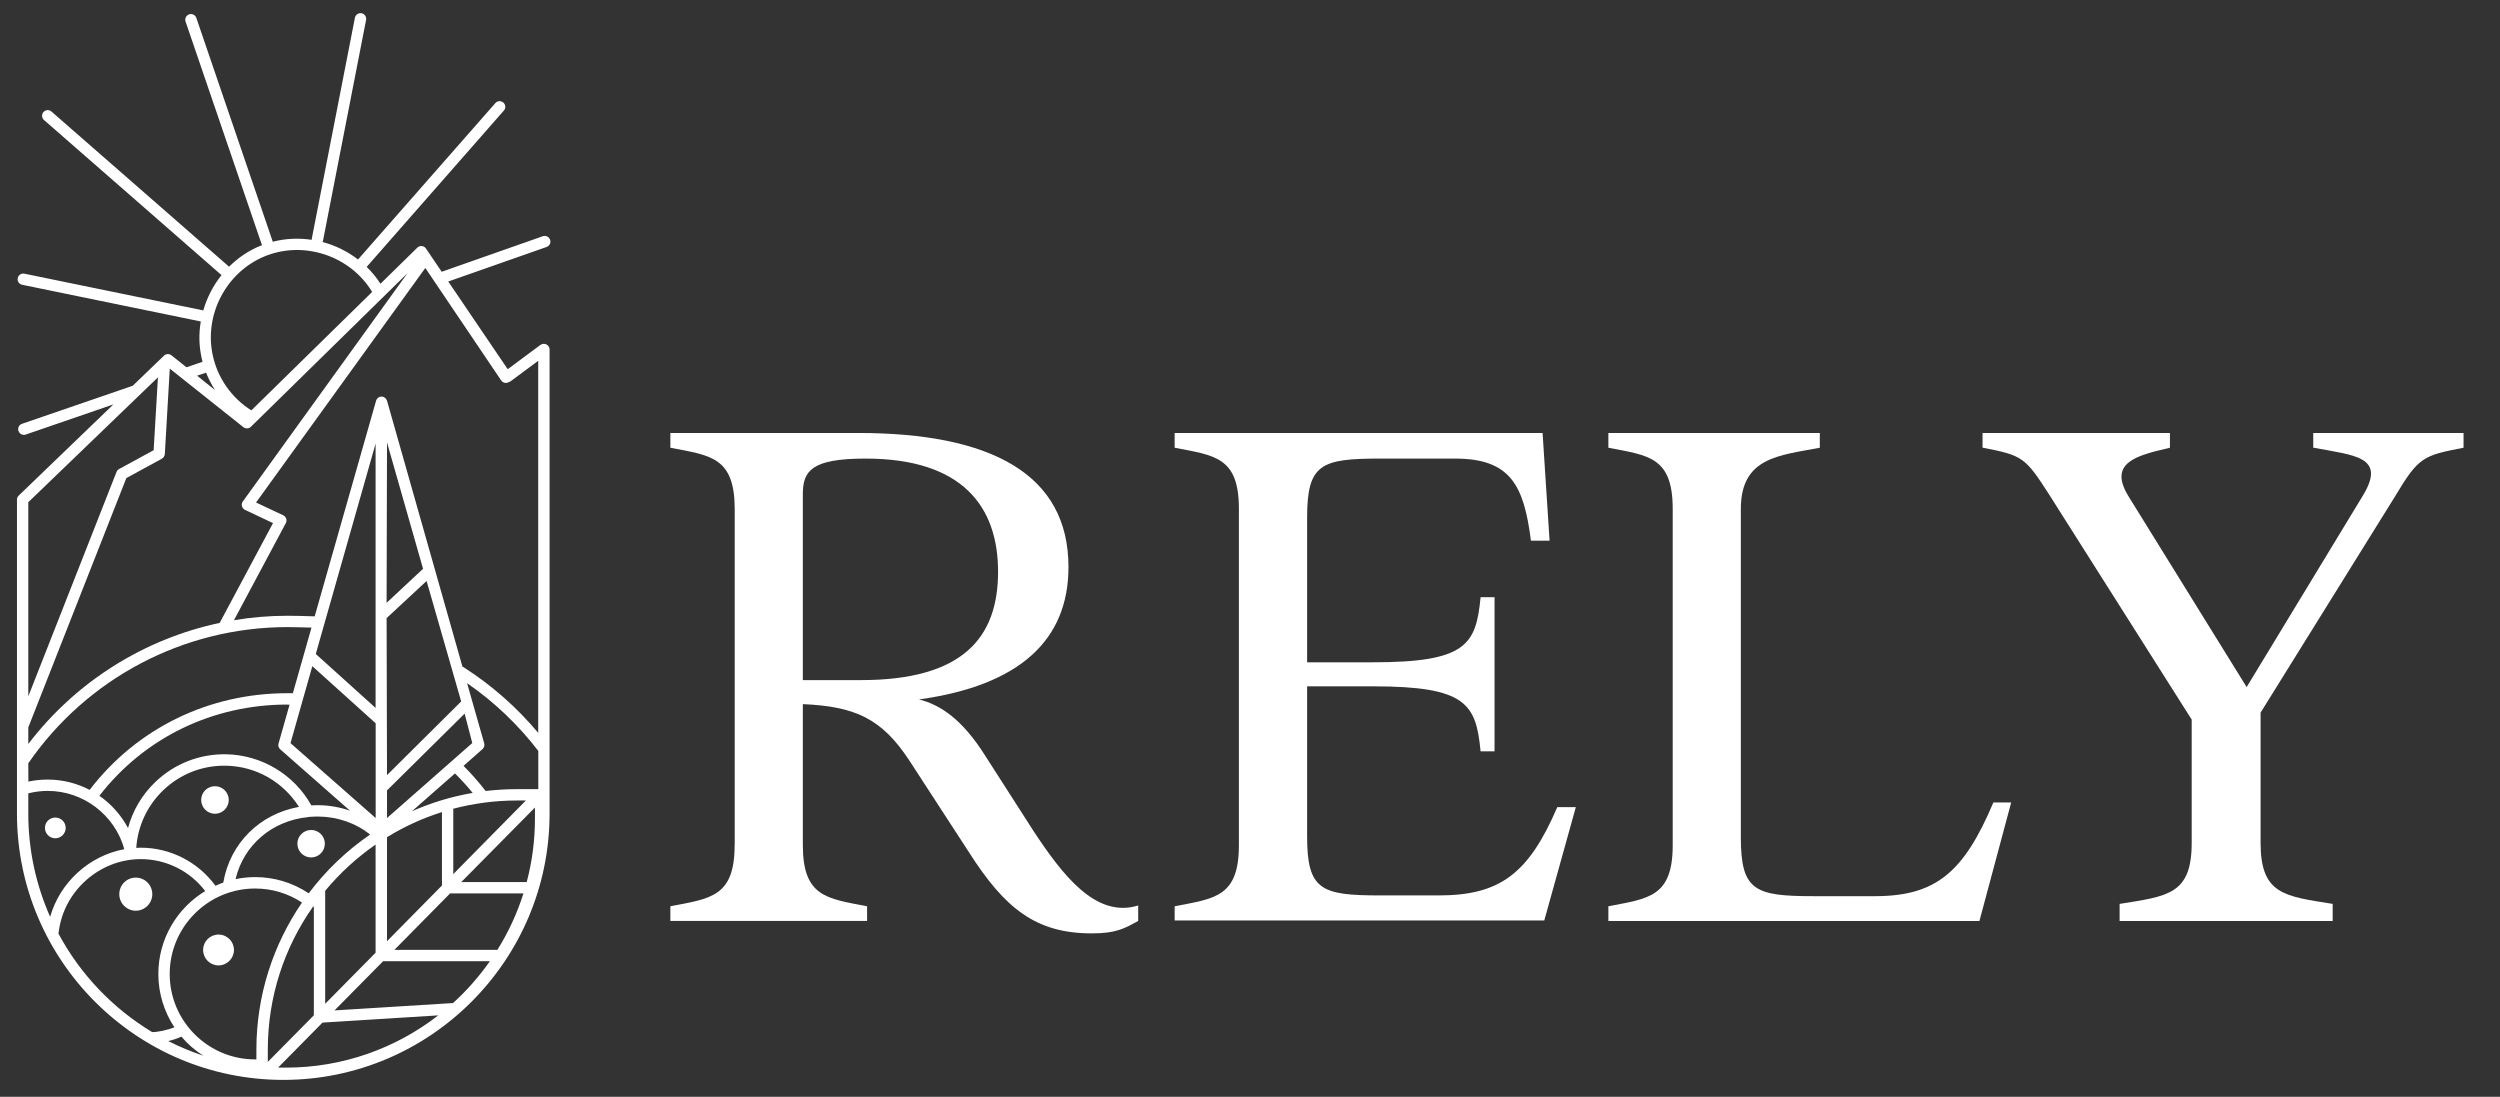 <?xml version="1.0" encoding="UTF-8"?>
<svg xmlns="http://www.w3.org/2000/svg" xmlns:xlink="http://www.w3.org/1999/xlink" width="155" zoomAndPan="magnify" viewBox="0 0 116.25 51" height="68" preserveAspectRatio="xMidYMid meet" version="1.0">
  <rect x="0" y="0" width="116.25" height="51" fill="#333333" stroke="none"/>
  <defs>
    <clipPath id="d51a133d20">
      <path d="M 5.512 40.766 L 7.148 40.766 L 7.148 42.406 L 5.512 42.406 Z M 5.512 40.766 " clip-rule="nonzero"></path>
    </clipPath>
    <clipPath id="cbec41ee0d">
      <path d="M 6.312 40.809 C 5.891 40.809 5.547 41.152 5.547 41.578 C 5.547 42 5.891 42.348 6.312 42.348 C 6.738 42.348 7.082 42 7.082 41.578 C 7.082 41.152 6.738 40.809 6.312 40.809 " clip-rule="nonzero"></path>
    </clipPath>
    <clipPath id="3ff35cb735">
      <path d="M 9.426 43.449 L 10.934 43.449 L 10.934 44.957 L 9.426 44.957 Z M 9.426 43.449 " clip-rule="nonzero"></path>
    </clipPath>
    <clipPath id="7454f725f4">
      <path d="M 10.16 44.891 C 10.559 44.891 10.879 44.566 10.879 44.172 C 10.879 43.777 10.559 43.457 10.16 43.457 C 9.766 43.457 9.445 43.777 9.445 44.172 C 9.445 44.57 9.766 44.891 10.16 44.891 " clip-rule="nonzero"></path>
    </clipPath>
    <clipPath id="2ed428242c">
      <path d="M 13.805 38.551 L 15.137 38.551 L 15.137 39.949 L 13.805 39.949 Z M 13.805 38.551 " clip-rule="nonzero"></path>
    </clipPath>
    <clipPath id="781dcef3fb">
      <path d="M 14.469 39.871 C 14.82 39.871 15.105 39.586 15.105 39.23 C 15.105 38.879 14.82 38.594 14.469 38.594 C 14.113 38.594 13.828 38.879 13.828 39.23 C 13.828 39.586 14.113 39.871 14.469 39.871 " clip-rule="nonzero"></path>
    </clipPath>
    <clipPath id="543f254ba7">
      <path d="M 9.301 36.477 L 10.734 36.477 L 10.734 37.898 L 9.301 37.898 Z M 9.301 36.477 " clip-rule="nonzero"></path>
    </clipPath>
    <clipPath id="8ac63b35fd">
      <path d="M 10.637 37.199 C 10.637 36.844 10.348 36.559 9.996 36.559 C 9.641 36.559 9.355 36.844 9.355 37.199 C 9.355 37.551 9.641 37.84 9.996 37.84 C 10.348 37.84 10.637 37.551 10.637 37.199 " clip-rule="nonzero"></path>
    </clipPath>
    <clipPath id="6c00f76f64">
      <path d="M 2.074 38 L 3.156 38 L 3.156 39 L 2.074 39 Z M 2.074 38 " clip-rule="nonzero"></path>
    </clipPath>
    <clipPath id="f72ad1c9bd">
      <path d="M 2.57 38.98 C 2.836 38.98 3.055 38.766 3.055 38.496 C 3.055 38.23 2.836 38.016 2.57 38.016 C 2.305 38.016 2.09 38.23 2.09 38.496 C 2.09 38.762 2.305 38.98 2.57 38.98 " clip-rule="nonzero"></path>
    </clipPath>
    <clipPath id="8154d7428f">
      <path d="M 0.754 0.52 L 25.637 0.52 L 25.637 50.238 L 0.754 50.238 Z M 0.754 0.52 " clip-rule="nonzero"></path>
    </clipPath>
    <clipPath id="35c26f2188">
      <path d="M 2.715 43.414 C 2.723 43.398 2.723 43.379 2.727 43.363 C 2.945 41.445 4.621 39.949 6.547 39.949 C 7.723 39.949 8.832 40.5 9.543 41.434 C 8.238 42.223 7.363 43.656 7.363 45.289 C 7.363 46.203 7.637 47.055 8.109 47.77 C 7.766 47.906 7.305 47.996 7.09 47.992 C 7.082 47.992 7.078 47.992 7.074 47.992 C 5.242 46.887 3.73 45.301 2.719 43.414 M 1.316 36.891 C 1.609 36.816 1.914 36.777 2.219 36.777 C 3.883 36.777 5.344 37.906 5.781 39.488 C 4.148 39.789 2.785 41.031 2.332 42.633 C 1.68 41.164 1.316 39.539 1.316 37.832 Z M 11.316 19.863 C 11.422 19.945 11.574 19.938 11.668 19.844 L 18.949 12.703 L 11.293 23.316 C 11.246 23.379 11.23 23.461 11.25 23.535 C 11.27 23.613 11.324 23.676 11.395 23.711 L 12.695 24.324 L 10.215 28.965 C 6.695 29.715 3.531 31.695 1.316 34.594 L 1.316 33.824 L 5.875 22.23 L 7.523 21.332 C 7.605 21.285 7.656 21.207 7.664 21.117 L 7.895 17.141 Z M 9.582 17.328 C 9.695 17.609 9.832 17.879 9.996 18.137 L 9.164 17.469 Z M 12.301 11.922 C 14.125 11.168 16.289 11.895 17.305 13.574 L 11.688 19.082 C 10.773 18.508 10.125 17.586 9.895 16.531 C 9.48 14.641 10.516 12.66 12.301 11.922 M 21.57 31.031 C 21.547 31.02 21.527 31.008 21.504 31 L 17.996 18.633 C 17.961 18.52 17.859 18.441 17.742 18.441 C 17.621 18.441 17.52 18.52 17.488 18.633 L 14.633 28.66 C 14.246 28.645 13.637 28.633 13.367 28.633 C 12.527 28.633 11.695 28.703 10.879 28.84 L 13.289 24.328 C 13.324 24.262 13.332 24.188 13.309 24.121 C 13.285 24.051 13.234 23.992 13.172 23.961 L 11.906 23.367 L 19.777 12.461 L 23.305 17.691 C 23.387 17.809 23.547 17.844 23.668 17.762 C 23.703 17.754 23.73 17.738 23.758 17.719 L 25.027 16.777 L 25.027 34.078 C 24.031 32.891 22.871 31.867 21.566 31.031 M 9.453 49.09 C 8.891 48.902 8.348 48.676 7.824 48.41 C 8.035 48.359 8.25 48.289 8.434 48.203 C 8.727 48.547 9.07 48.844 9.453 49.09 M 11.863 41.316 C 12.648 41.316 13.398 41.543 14.043 41.969 C 12.707 43.918 11.922 46.273 11.922 48.809 L 11.922 49.262 C 11.906 49.262 11.887 49.262 11.863 49.262 C 9.672 49.262 7.891 47.48 7.891 45.293 C 7.891 43.102 9.672 41.316 11.863 41.316 M 13.363 32.766 L 13.465 32.766 L 12.953 34.57 C 12.922 34.672 12.953 34.773 13.031 34.844 L 16.277 37.699 C 15.801 37.531 15.289 37.441 14.762 37.441 C 14.664 37.441 14.57 37.445 14.477 37.449 C 13.676 36.016 12.176 35.109 10.523 35.074 C 9.289 35.051 8.113 35.508 7.223 36.363 C 6.602 36.957 6.168 37.695 5.953 38.504 C 5.633 37.902 5.172 37.387 4.621 37.004 C 6.711 34.305 9.883 32.762 13.363 32.762 M 17.465 32.918 L 14.684 30.41 L 17.465 20.629 Z M 17.977 28.031 L 17.996 20.574 L 19.672 26.449 Z M 21.445 32.617 L 17.996 36.043 L 17.977 28.742 L 19.836 27.016 Z M 25.031 36.695 L 24.035 36.695 C 23.543 36.695 23.059 36.727 22.582 36.781 C 22.266 36.371 21.922 35.98 21.555 35.613 L 22.434 34.836 C 22.512 34.77 22.543 34.664 22.516 34.566 L 21.719 31.766 C 22.98 32.637 24.09 33.695 25.031 34.918 Z M 18.34 44.168 L 20.93 41.543 L 24.34 41.543 C 24.047 42.473 23.637 43.355 23.129 44.168 Z M 14.996 47.551 L 20.379 47.215 C 18.418 48.738 15.957 49.645 13.289 49.645 L 12.93 49.645 Z M 14.547 42.172 C 14.562 42.164 14.578 42.16 14.594 42.148 L 14.594 47.211 L 12.453 49.379 L 12.453 48.809 C 12.453 46.34 13.227 44.051 14.547 42.172 M 24.875 37.551 L 24.875 38.062 C 24.875 39.082 24.742 40.074 24.492 41.016 L 21.449 41.016 Z M 21.078 40.645 L 21.078 37.605 C 22.023 37.359 23.016 37.223 24.035 37.223 L 24.453 37.223 Z M 15.121 46.676 L 15.121 41.422 C 15.801 40.602 16.59 39.879 17.465 39.273 L 17.465 44.301 Z M 17.996 43.766 L 17.996 38.93 C 18.789 38.441 19.645 38.047 20.551 37.762 L 20.551 41.176 Z M 21.98 36.871 C 20.992 37.039 20.047 37.328 19.156 37.723 L 21.156 35.965 C 21.445 36.25 21.723 36.555 21.98 36.871 M 21.961 34.551 L 17.996 38.039 L 17.996 36.754 L 21.605 33.184 Z M 14.523 30.977 L 17.465 33.629 C 17.465 33.629 17.469 33.633 17.469 33.633 L 17.469 38.039 L 13.508 34.555 Z M 14.32 37.996 C 14.348 37.996 14.371 37.992 14.395 37.984 C 14.52 37.977 14.641 37.969 14.762 37.969 C 15.676 37.969 16.531 38.266 17.211 38.805 C 16.117 39.555 15.152 40.48 14.355 41.539 C 13.617 41.047 12.762 40.785 11.863 40.785 C 11.551 40.785 11.246 40.82 10.953 40.879 C 11.332 39.289 12.652 38.164 14.32 37.996 M 21.059 46.648 C 21.047 46.645 21.031 46.645 21.023 46.645 L 15.555 46.984 L 17.816 44.695 L 22.781 44.695 C 22.277 45.41 21.703 46.066 21.059 46.648 M 1.316 35.492 C 4.051 31.527 8.551 29.16 13.371 29.16 C 13.602 29.16 14.109 29.172 14.484 29.184 L 13.617 32.238 C 13.609 32.238 13.602 32.238 13.598 32.234 C 13.562 32.234 13.449 32.234 13.391 32.234 L 13.363 32.234 C 9.699 32.234 6.359 33.871 4.168 36.73 C 3.578 36.422 2.914 36.25 2.219 36.25 C 1.914 36.25 1.613 36.281 1.32 36.344 Z M 1.316 23.352 L 7.344 17.547 L 7.145 20.934 L 5.539 21.809 C 5.484 21.836 5.441 21.887 5.418 21.945 L 1.316 32.379 Z M 6.547 39.418 C 6.477 39.418 6.406 39.422 6.336 39.426 C 6.406 38.406 6.848 37.461 7.59 36.746 C 8.383 35.988 9.422 35.582 10.516 35.605 C 11.906 35.633 13.168 36.359 13.902 37.52 C 12.086 37.848 10.699 39.199 10.383 41.039 C 10.258 41.086 10.137 41.133 10.02 41.188 C 9.207 40.078 7.918 39.418 6.547 39.418 M 25.328 15.992 C 25.324 15.992 25.32 15.992 25.316 15.992 C 25.309 15.988 25.305 15.988 25.293 15.988 C 25.293 15.988 25.289 15.988 25.285 15.988 C 25.23 15.988 25.176 16.008 25.129 16.039 L 23.609 17.168 L 20.844 13.09 L 25.418 11.484 C 25.555 11.438 25.629 11.285 25.578 11.148 C 25.531 11.012 25.379 10.938 25.242 10.984 L 20.539 12.637 L 19.809 11.559 C 19.766 11.492 19.695 11.449 19.617 11.441 C 19.539 11.434 19.461 11.461 19.406 11.516 L 17.691 13.195 C 17.508 12.906 17.289 12.645 17.051 12.41 L 23.43 5.141 C 23.527 5.031 23.516 4.867 23.406 4.77 C 23.297 4.672 23.129 4.684 23.035 4.793 L 16.648 12.066 C 16.156 11.688 15.594 11.41 14.996 11.254 C 15.004 11.234 15.016 11.215 15.02 11.191 L 17.023 0.926 C 17.051 0.781 16.957 0.645 16.816 0.617 C 16.672 0.59 16.535 0.68 16.504 0.824 L 14.5 11.09 C 14.496 11.109 14.492 11.133 14.496 11.152 C 13.898 11.062 13.281 11.086 12.68 11.242 C 12.676 11.234 12.676 11.223 12.676 11.215 L 9.129 0.832 C 9.082 0.695 8.934 0.621 8.793 0.668 C 8.656 0.715 8.582 0.863 8.629 1.004 L 12.176 11.383 C 12.176 11.391 12.18 11.395 12.184 11.402 C 12.152 11.414 12.125 11.422 12.098 11.434 C 11.547 11.66 11.059 11.996 10.652 12.402 L 2.395 5.188 C 2.285 5.09 2.117 5.102 2.02 5.211 C 1.926 5.32 1.938 5.488 2.047 5.582 L 10.301 12.793 C 9.914 13.277 9.625 13.836 9.453 14.434 L 1.137 12.727 C 0.992 12.695 0.855 12.789 0.824 12.934 C 0.797 13.074 0.887 13.215 1.031 13.242 L 9.336 14.949 C 9.242 15.504 9.25 16.074 9.375 16.645 C 9.387 16.703 9.402 16.762 9.418 16.824 L 8.672 17.078 L 7.973 16.523 C 7.871 16.441 7.719 16.445 7.625 16.539 L 6.172 17.938 L 1.023 19.707 C 0.887 19.754 0.812 19.902 0.859 20.043 C 0.898 20.152 1 20.223 1.109 20.223 C 1.137 20.223 1.168 20.215 1.195 20.207 L 5.273 18.805 L 0.867 23.047 C 0.867 23.051 0.867 23.051 0.867 23.051 C 0.859 23.059 0.852 23.066 0.844 23.078 C 0.84 23.082 0.84 23.086 0.832 23.09 C 0.828 23.098 0.824 23.109 0.816 23.117 C 0.816 23.121 0.812 23.129 0.809 23.133 C 0.805 23.141 0.805 23.148 0.801 23.156 C 0.797 23.164 0.793 23.176 0.793 23.184 C 0.789 23.191 0.789 23.195 0.789 23.199 C 0.789 23.211 0.789 23.223 0.789 23.234 C 0.789 23.238 0.789 23.238 0.789 23.238 L 0.789 37.832 C 0.789 44.66 6.344 50.215 13.172 50.215 C 20 50.215 25.555 44.66 25.555 37.832 L 25.555 16.254 C 25.555 16.121 25.457 16.008 25.324 15.992 " clip-rule="nonzero"></path>
    </clipPath>
    <clipPath id="38f78e2dfd">
      <path d="M 31.172 20.133 L 52.926 20.133 L 52.926 43.418 L 31.172 43.418 Z M 31.172 20.133 " clip-rule="nonzero"></path>
    </clipPath>
    <clipPath id="7d80b20f5f">
      <path d="M 40.031 31.625 C 44.785 31.625 46.41 29.645 46.41 26.582 C 46.41 23.555 44.75 21.324 40.25 21.324 C 37.727 21.324 37.332 21.898 37.332 22.98 L 37.332 31.625 Z M 34.164 39.297 L 34.164 23.664 C 34.16 21.25 33.043 21.18 31.172 20.82 L 31.172 20.133 L 39.891 20.133 C 46.086 20.133 49.684 22.043 49.684 26.367 C 49.684 29.789 47.383 31.879 42.734 32.523 C 43.742 32.777 44.75 33.461 45.797 35.117 L 48.062 38.648 C 49.395 40.664 50.945 42.719 52.926 42.105 L 52.926 42.824 C 52.277 43.184 51.883 43.402 50.766 43.402 C 48.172 43.402 46.73 42.246 45.074 39.656 L 42.266 35.336 C 41.004 33.426 39.781 32.848 37.332 32.742 L 37.332 39.297 C 37.332 41.707 38.449 41.781 40.32 42.141 L 40.32 42.824 L 31.172 42.824 L 31.172 42.141 C 33.043 41.781 34.16 41.707 34.16 39.297 " clip-rule="nonzero"></path>
    </clipPath>
    <clipPath id="bda6849c3d">
      <path d="M 54.621 20.133 L 73.328 20.133 L 73.328 42.871 L 54.621 42.871 Z M 54.621 20.133 " clip-rule="nonzero"></path>
    </clipPath>
    <clipPath id="b3090ef24b">
      <path d="M 57.609 39.297 L 57.609 23.664 C 57.609 21.25 56.492 21.18 54.621 20.82 L 54.621 20.133 L 71.73 20.133 L 72.055 25.141 L 71.188 25.141 C 70.863 22.586 70.25 21.324 67.66 21.324 L 64.164 21.324 C 61.426 21.324 60.781 21.578 60.781 24.062 L 60.781 30.797 L 63.844 30.797 C 68.199 30.797 68.633 29.969 68.848 27.77 L 69.496 27.77 L 69.496 34.938 L 68.848 34.938 C 68.633 32.742 68.199 31.914 63.844 31.914 L 60.781 31.914 L 60.781 38.898 C 60.781 41.387 61.43 41.637 64.164 41.637 L 66.902 41.637 C 69.746 41.637 71.082 40.629 72.414 37.531 L 73.277 37.531 L 71.801 42.828 L 54.621 42.828 L 54.621 42.141 C 56.492 41.781 57.609 41.711 57.609 39.297 " clip-rule="nonzero"></path>
    </clipPath>
    <clipPath id="fd46d0872a">
      <path d="M 74.742 20.086 L 93.574 20.086 L 93.574 42.871 L 74.742 42.871 Z M 74.742 20.086 " clip-rule="nonzero"></path>
    </clipPath>
    <clipPath id="46b70077d6">
      <path d="M 77.781 39.297 L 77.781 23.664 C 77.781 21.25 76.664 21.18 74.789 20.82 L 74.789 20.133 L 84.621 20.133 L 84.621 20.82 C 82.75 21.18 80.949 21.25 80.949 23.664 L 80.949 38.938 C 80.949 41.422 81.598 41.672 84.336 41.672 L 87.18 41.672 C 90.023 41.672 91.32 40.559 92.691 37.316 L 93.52 37.316 L 92.043 42.828 L 74.789 42.828 L 74.789 42.141 C 76.664 41.781 77.781 41.711 77.781 39.297 " clip-rule="nonzero"></path>
    </clipPath>
    <clipPath id="f2705f2c22">
      <path d="M 92.176 20.086 L 114.57 20.086 L 114.57 42.871 L 92.176 42.871 Z M 92.176 20.086 " clip-rule="nonzero"></path>
    </clipPath>
    <clipPath id="d85357b63f">
      <path d="M 92.188 20.82 L 92.188 20.133 L 100.902 20.133 L 100.902 20.82 C 99.355 21.18 98.023 21.504 98.961 23.055 L 104.469 31.949 L 109.871 23.051 C 110.988 21.215 109.477 21.18 107.566 20.816 L 107.566 20.133 L 114.555 20.133 L 114.555 20.82 C 112.684 21.18 112.465 21.25 111.387 23.055 L 105.117 33.137 L 105.117 39.188 C 105.117 41.602 106.234 41.672 108.469 42.031 L 108.469 42.828 L 98.562 42.828 L 98.562 42.031 C 100.797 41.672 101.914 41.602 101.914 39.188 L 101.914 33.461 L 95.32 23.051 C 94.168 21.25 94.062 21.18 92.188 20.816 " clip-rule="nonzero"></path>
    </clipPath>
  </defs>
  <g clip-path="url(#d51a133d20)">
    <g clip-path="url(#cbec41ee0d)">
      <path fill="#ffffff" d="M 0.082 -0.094 L 26.297 -0.094 L 26.297 50.906 L 0.082 50.906 Z M 0.082 -0.094 " fill-opacity="1" fill-rule="nonzero"></path>
    </g>
  </g>
  <g clip-path="url(#3ff35cb735)">
    <g clip-path="url(#7454f725f4)">
      <path fill="#ffffff" d="M 0.082 -0.094 L 26.297 -0.094 L 26.297 50.906 L 0.082 50.906 Z M 0.082 -0.094 " fill-opacity="1" fill-rule="nonzero"></path>
    </g>
  </g>
  <g clip-path="url(#2ed428242c)">
    <g clip-path="url(#781dcef3fb)">
      <path fill="#ffffff" d="M 0.082 -0.094 L 26.297 -0.094 L 26.297 50.906 L 0.082 50.906 Z M 0.082 -0.094 " fill-opacity="1" fill-rule="nonzero"></path>
    </g>
  </g>
  <g clip-path="url(#543f254ba7)">
    <g clip-path="url(#8ac63b35fd)">
      <path fill="#ffffff" d="M 0.082 -0.094 L 26.297 -0.094 L 26.297 50.906 L 0.082 50.906 Z M 0.082 -0.094 " fill-opacity="1" fill-rule="nonzero"></path>
    </g>
  </g>
  <g clip-path="url(#6c00f76f64)">
    <g clip-path="url(#f72ad1c9bd)">
      <path fill="#ffffff" d="M 0.082 -0.094 L 26.297 -0.094 L 26.297 50.906 L 0.082 50.906 Z M 0.082 -0.094 " fill-opacity="1" fill-rule="nonzero"></path>
    </g>
  </g>
  <g clip-path="url(#8154d7428f)">
    <g clip-path="url(#35c26f2188)">
      <path fill="#ffffff" d="M 0.082 -0.094 L 26.297 -0.094 L 26.297 50.906 L 0.082 50.906 Z M 0.082 -0.094 " fill-opacity="1" fill-rule="nonzero"></path>
    </g>
  </g>
  <g clip-path="url(#38f78e2dfd)">
    <g clip-path="url(#7d80b20f5f)">
      <path fill="#ffffff" d="M 31.172 20.133 L 52.926 20.133 L 52.926 43.418 L 31.172 43.418 Z M 31.172 20.133 " fill-opacity="1" fill-rule="nonzero"></path>
    </g>
  </g>
  <g clip-path="url(#bda6849c3d)">
    <g clip-path="url(#b3090ef24b)">
      <path fill="#ffffff" d="M 54.621 20.133 L 73.277 20.133 L 73.277 42.801 L 54.621 42.801 Z M 54.621 20.133 " fill-opacity="1" fill-rule="nonzero"></path>
    </g>
  </g>
  <g clip-path="url(#fd46d0872a)">
    <g clip-path="url(#46b70077d6)">
      <path fill="#ffffff" d="M 74.086 19.43 L 115.227 19.43 L 115.227 43.531 L 74.086 43.531 Z M 74.086 19.43 " fill-opacity="1" fill-rule="nonzero"></path>
    </g>
  </g>
  <g clip-path="url(#f2705f2c22)">
    <g clip-path="url(#d85357b63f)">
      <path fill="#ffffff" d="M 74.086 19.43 L 115.227 19.43 L 115.227 43.531 L 74.086 43.531 Z M 74.086 19.43 " fill-opacity="1" fill-rule="nonzero"></path>
    </g>
  </g>
</svg>
